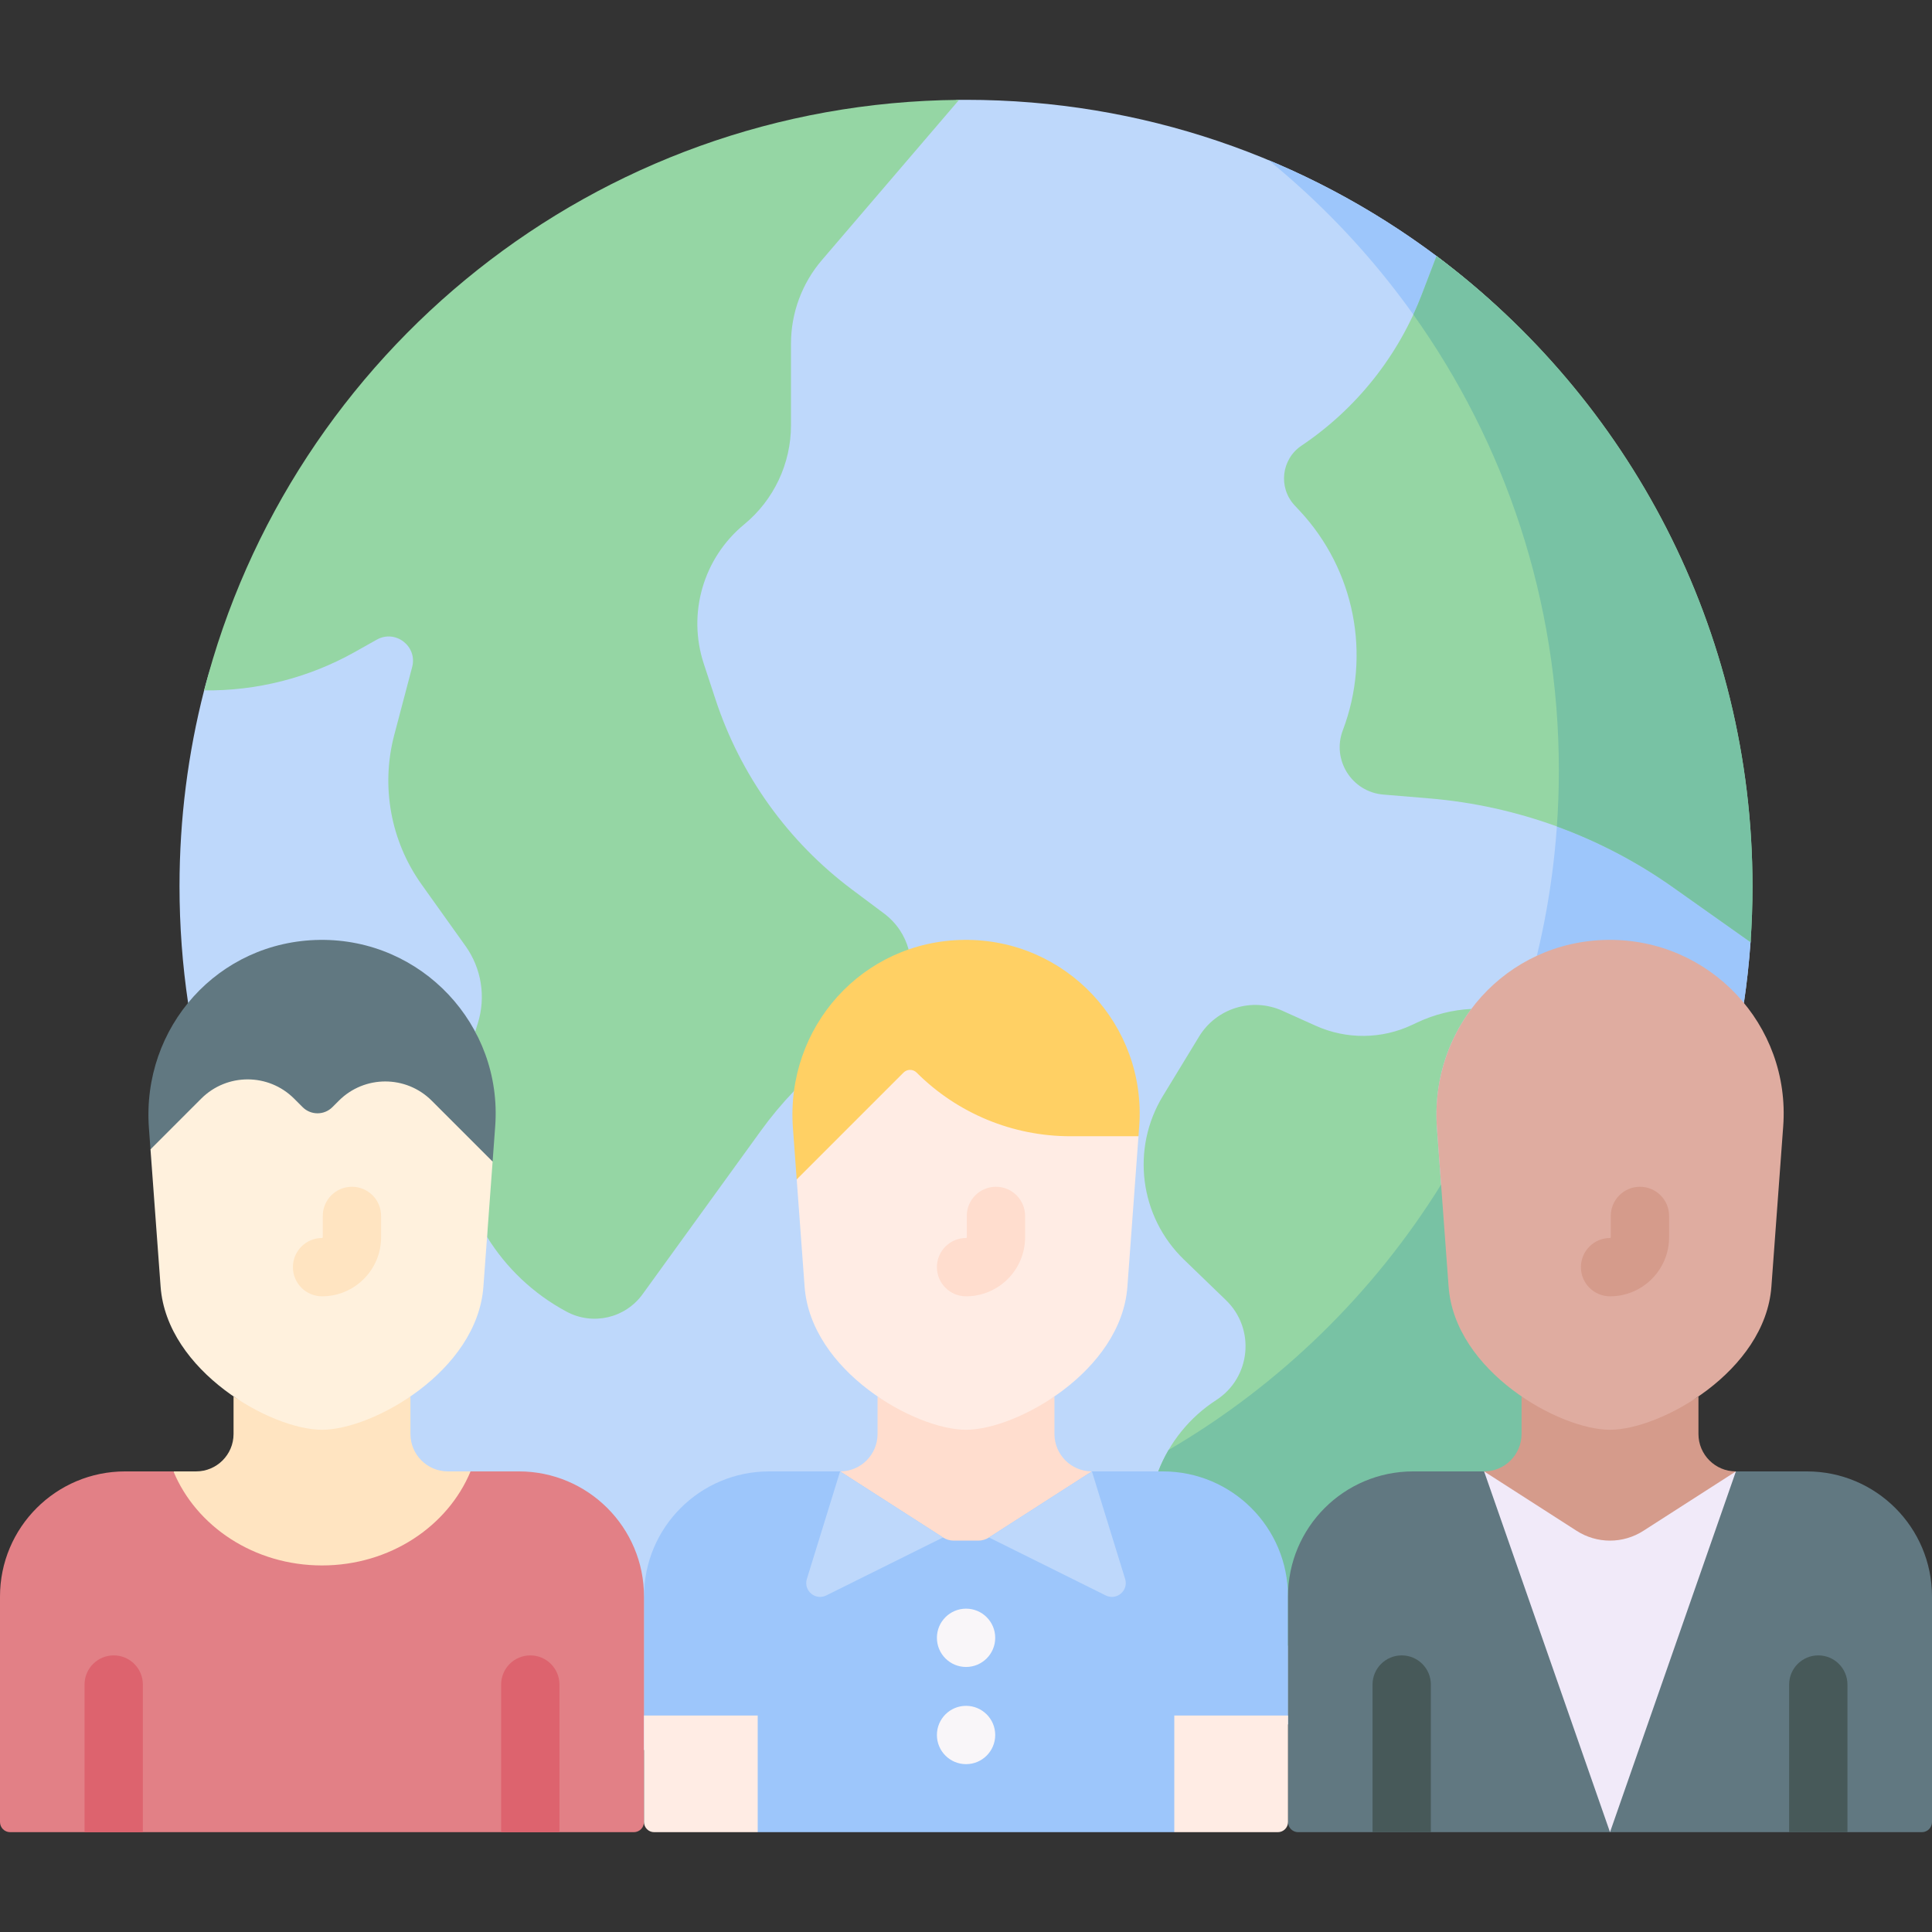 <svg id="Capa_1" enable-background="new 0 0 511.992 511.992" height="512" viewBox="0 0 511.992 511.992" width="512" xmlns="http://www.w3.org/2000/svg"><rect x="0" y="0" width="511.992" height="511.992" fill="#333333" stroke="none"/><g><path d="m255.996 26.454c-.613 0-1.226.008-1.838.008-5.513 0-82.883 31.28-118.524 60.825-33.318 27.619-70.466 52.467-81.543 95.671-4.256 16.599-6.519 33.996-6.519 51.921 0 10.495.776 20.807 2.273 30.885l39.462 124.167 11.685 40.081 73.147 35.429 213.099-10.815 74.907-188.845c.789-5.307 1.378-10.678 1.759-16.107.343-4.887-7.039-14.773-7.039-19.747 0-68.347-25.341-124.058-76.166-162.066-34.774-26.007-77.94-41.407-124.703-41.407z" fill="#bed8fb"/><path d="m336.139 42.42c46.965 38.217 76.966 96.478 76.966 161.747 0 16.921-2.017 33.369-5.823 49.121 5.687-2.628 12.63 12.576 19.393 12.493 14.581-.178 26.942-10.311 35.469 0 .789-5.307 1.378-10.678 1.759-16.108.343-4.887-32.381-143.805-83.205-181.813-13.656-10.212-28.605-18.789-44.559-25.44z" fill="#9dc6fb"/><path d="m344.901 118.106c-5.342 3.589-6.208 11.103-1.823 15.813l1.397 1.5c14.547 15.625 18.959 38.155 11.38 58.113-2.975 7.835 2.383 16.337 10.735 17.033l12.137 1.011c23.26 1.938 45.577 10.072 64.629 23.555l20.549 14.542c.343-4.887.517-9.82.517-14.794 0-68.347-32.898-129.011-83.723-167.019l-3.905 10.197c-6.25 16.317-17.389 30.305-31.893 40.049z" fill="#95d6a4"/><path d="m380.698 67.86-3.905 10.197c-.689 1.8-1.438 3.571-2.245 5.312 24.277 34.077 38.557 75.77 38.557 120.799 0 4.991-.176 9.942-.521 14.845 10.881 3.962 21.234 9.37 30.771 16.119l20.549 14.542c.343-4.887.517-9.82.517-14.794 0-68.348-32.898-129.011-83.723-167.02z" fill="#78c2a4"/><path d="m94.073 172.756 5.775-3.244c4.958-2.785 10.829 1.756 9.379 7.255l-4.751 18.014c-3.592 13.621-.937 28.135 7.246 39.602l11.642 16.315c4.232 5.93 5.441 13.5 3.266 20.453l-.702 2.246c3.974 7.414 3.144 54.386 3.144 54.386 5.023 8.135 12.181 15.051 21.097 19.826 6.921 3.706 15.516 1.727 20.118-4.633l31.361-43.339c2.681-3.705 5.609-7.211 8.759-10.495 8.303-10.694 21.368-20.652 30.38-37.534-.995-3.636-3.16-7.022-6.534-9.545l-8.413-6.292c-16.959-12.684-29.604-30.279-36.218-50.397l-3.117-9.479c-4.386-13.339-.136-28.001 10.703-36.927 7.856-6.469 12.407-16.113 12.407-26.289v-21.606c0-8.124 2.904-15.98 8.188-22.15l36.356-42.459c-96.375.832-177.141 67.073-200.069 156.494 13.869.168 27.673-3.287 39.983-10.202z" fill="#95d6a4"/><path d="m393.382 389.988c5.332-.019 9.842-4.472 9.842-9.982v-9.945c.005.003.01.007.015.01-9.836-6.724-18.448-16.891-19.347-29.1l-2.087-28.336-.63-8.55-.376-5.111c-.873-11.858 2.624-22.922 9.121-31.603-4.925.248-9.83 1.45-14.432 3.631l-1.234.585c-8.072 3.824-17.416 3.915-25.562.25l-8.854-3.985c-8.027-3.613-17.489-.682-22.068 6.836l-9.583 15.733c-8.518 13.983-6.203 32.003 5.573 43.379l11.135 10.757c7.862 7.595 6.601 20.531-2.579 26.466-7.066 4.568-12.405 11.222-15.372 18.912h1.227c18.312 0 33.157 14.844 33.16 33.155.003-18.311 14.848-33.155 33.16-33.155h18.807z" fill="#95d6a4"/><path d="m405.963 409.704c5.361.018 12.981-45.187 12.986-45.183-9.836-6.724-37.051-50.598-37.051-50.598-17.953 28.927-42.791 53.134-72.225 70.331-1.058 1.813-1.973 3.712-2.731 5.679 0 0 29.194 36.801 29.197 55.112.003-18.311 69.824-35.341 69.824-35.341z" fill="#78c2a4"/><path d="m279.435 380.004v-9.944c-8.217 5.621-38.661 5.621-46.878 0v9.944c0 5.483-4.445 9.927-9.927 9.927l28.571 33.263h9.59l28.571-33.263c-5.483 0-9.927-4.445-9.927-9.927z" fill="#ffddce"/><path d="m85.332 424.576c17.98 0 36.663-20.377 39.367-34.645h-6.002c-5.482 0-9.927-4.444-9.927-9.927v-9.945c-8.217 5.621-38.661 5.621-46.878 0v9.945c0 5.483-4.445 9.927-9.927 9.927h-6.001c-1.197 16.631 21.388 34.645 39.368 34.645z" fill="#ffe4c1"/><circle cx="256.012" cy="434.03" r="7.726"/><circle cx="256.012" cy="459.784" r="7.726"/><circle cx="256.012" cy="434.03" r="7.726"/><circle cx="256.012" cy="459.784" r="7.726"/><g fill="#9dc6fb"><path d="m341.328 454.626v-31.536c0-18.313-14.846-33.159-33.159-33.159h-18.807l-27.267 17.507c-.852.547-1.842.837-2.854.837h-6.49c-1.012 0-2.003-.291-2.854-.837l-27.267-17.507h-18.807c-18.313 0-33.159 14.846-33.159 33.159v31.535l30.132 30.912h110.4z"/><path d="m193.07 477.808c-4.268 0-7.726-3.459-7.726-7.726v-23.666c0-4.268 3.459-7.726 7.726-7.726 4.268 0 7.726 3.459 7.726 7.726v23.666c0 4.267-3.458 7.726-7.726 7.726z"/><path d="m318.922 480.001c-4.268 0-7.726-3.459-7.726-7.726v-25.859c0-4.268 3.459-7.726 7.726-7.726 4.268 0 7.726 3.459 7.726 7.726v25.859c0 4.267-3.458 7.726-7.726 7.726z"/></g><path d="m478.833 389.931h-18.807l-28.571 29.347h-9.59l-28.571-29.347h-18.807c-18.313 0-33.159 14.846-33.159 33.159v59.756c0 1.486 1.205 2.691 2.691 2.691h165.281c1.487 0 2.692-1.205 2.692-2.692v-59.755c0-18.313-14.846-33.159-33.159-33.159z" fill="#617881"/><path d="m450.099 380.004v-9.944c-8.217 5.621-38.661 5.621-46.878 0v9.944c0 5.483-4.445 9.927-9.927 9.927l33.382 48.758 33.35-48.758c-5.482 0-9.927-4.445-9.927-9.927z" fill="#d59b8b"/><path d="m222.63 389.931-8.805 28.499c-.952 3.082 2.25 5.806 5.139 4.371l30.933-15.362z" fill="#bed8fb"/><path d="m289.362 389.931 8.805 28.499c.952 3.082-2.25 5.806-5.139 4.371l-30.933-15.362z" fill="#bed8fb"/><path d="m435.49 405.685c-2.634 1.691-5.699 2.591-8.829 2.591-3.131 0-6.195-.899-8.83-2.591l-24.536-15.754 33.366 95.607 33.366-95.607z" fill="#f1eaf9"/><path d="m137.505 389.931h-12.805c-6.04 14.569-21.388 24.921-39.367 24.921s-33.329-10.352-39.368-24.921h-12.806c-18.313 0-33.159 14.846-33.159 33.159v59.756c0 1.486 1.205 2.691 2.691 2.691h165.281c1.486 0 2.692-1.205 2.692-2.691v-59.756c0-18.313-14.846-33.159-33.159-33.159z" fill="#e28086"/><path d="m114.411 277.077c-6.796-6.796-54.287-7.345-61.083-.549l-13.447 28.059.593 8.048 2.087 28.336c1.65 22.403 29.269 37.928 42.771 37.928s41.121-15.525 42.771-37.928l2.061-27.984.38-5.164z" fill="#fff1dd"/><path d="m239.938 268.489-28.806 44.059.006.087 2.087 28.336c1.65 22.403 29.269 37.928 42.771 37.928s41.121-15.525 42.771-37.928l2.061-27.984.875-11.876s-50.83-20.715-61.765-32.622z" fill="#ffece4"/><path d="m426.081 249.075c-26.887.329-47.26 23.083-45.285 49.899l3.093 41.996c1.65 22.403 29.269 37.928 42.771 37.928s41.121-15.525 42.771-37.928l3.129-42.493c1.98-26.87-19.455-49.733-46.479-49.402z" fill="#dfaca0"/><path d="m37.859 446.415c0-4.268-3.459-7.726-7.726-7.726s-7.726 3.459-7.726 7.726v39.122h15.452z" fill="#dd636e"/><path d="m148.258 446.415c0-4.268-3.459-7.726-7.726-7.726-4.268 0-7.726 3.459-7.726 7.726v39.122h15.452z" fill="#dd636e"/><path d="m85.348 343.53c-4.268 0-7.726-3.459-7.726-7.726s3.459-7.726 7.726-7.726c.106 0 .192-.087.192-.193v-5.658c0-4.268 3.459-7.726 7.726-7.726s7.726 3.459 7.726 7.726v5.658c0 8.626-7.018 15.645-15.644 15.645z" fill="#ffe4c1"/><path d="m256.011 343.53c-4.268 0-7.726-3.459-7.726-7.726s3.459-7.726 7.726-7.726c.107 0 .193-.087.193-.193v-5.658c0-4.268 3.459-7.726 7.726-7.726s7.726 3.459 7.726 7.726v5.658c.001 8.626-7.018 15.645-15.645 15.645z" fill="#ffddce"/><path d="m379.186 446.415c0-4.268-3.459-7.726-7.726-7.726-4.268 0-7.726 3.459-7.726 7.726v39.122h15.452z" fill="#475959"/><path d="m489.586 446.415c0-4.268-3.459-7.726-7.726-7.726-4.268 0-7.726 3.459-7.726 7.726v39.122h15.452z" fill="#475959"/><path d="m426.676 343.53c-4.268 0-7.726-3.459-7.726-7.726s3.459-7.726 7.726-7.726c.106 0 .192-.087.192-.193v-5.658c0-4.268 3.459-7.726 7.726-7.726s7.726 3.459 7.726 7.726v5.658c0 8.626-7.018 15.645-15.644 15.645z" fill="#d59b8b"/><path d="m77.939 291.14 2.258 2.258c2.18 2.18 5.714 2.18 7.893 0l1.709-1.709c6.796-6.796 17.815-6.796 24.611 0l16.134 16.134.688-9.345c1.979-26.871-19.456-49.733-46.48-49.402-26.887.329-47.26 23.083-45.285 49.899l.413 5.613 13.447-13.447c6.797-6.798 17.816-6.798 24.612-.001z" fill="#617881"/><path d="m242.909 284.241c10.801 10.801 25.451 16.869 40.726 16.869h18.067l.194-2.633c1.979-26.871-19.456-49.733-46.48-49.402-26.887.329-47.26 23.083-45.285 49.899l1 13.574 28.307-28.307c.959-.958 2.513-.958 3.471 0z" fill="#ffd064"/><path d="m170.664 454.626v28.221c0 1.486 1.205 2.691 2.691 2.691h27.441v-30.912z" fill="#ffece4"/><path d="m311.196 454.626v30.912h27.441c1.486 0 2.692-1.205 2.692-2.691v-28.221z" fill="#ffece4"/><circle cx="256.012" cy="434.03" fill="#f9f6f9" r="7.726"/><circle cx="256.012" cy="459.784" fill="#f9f6f9" r="7.726"/></g></svg>